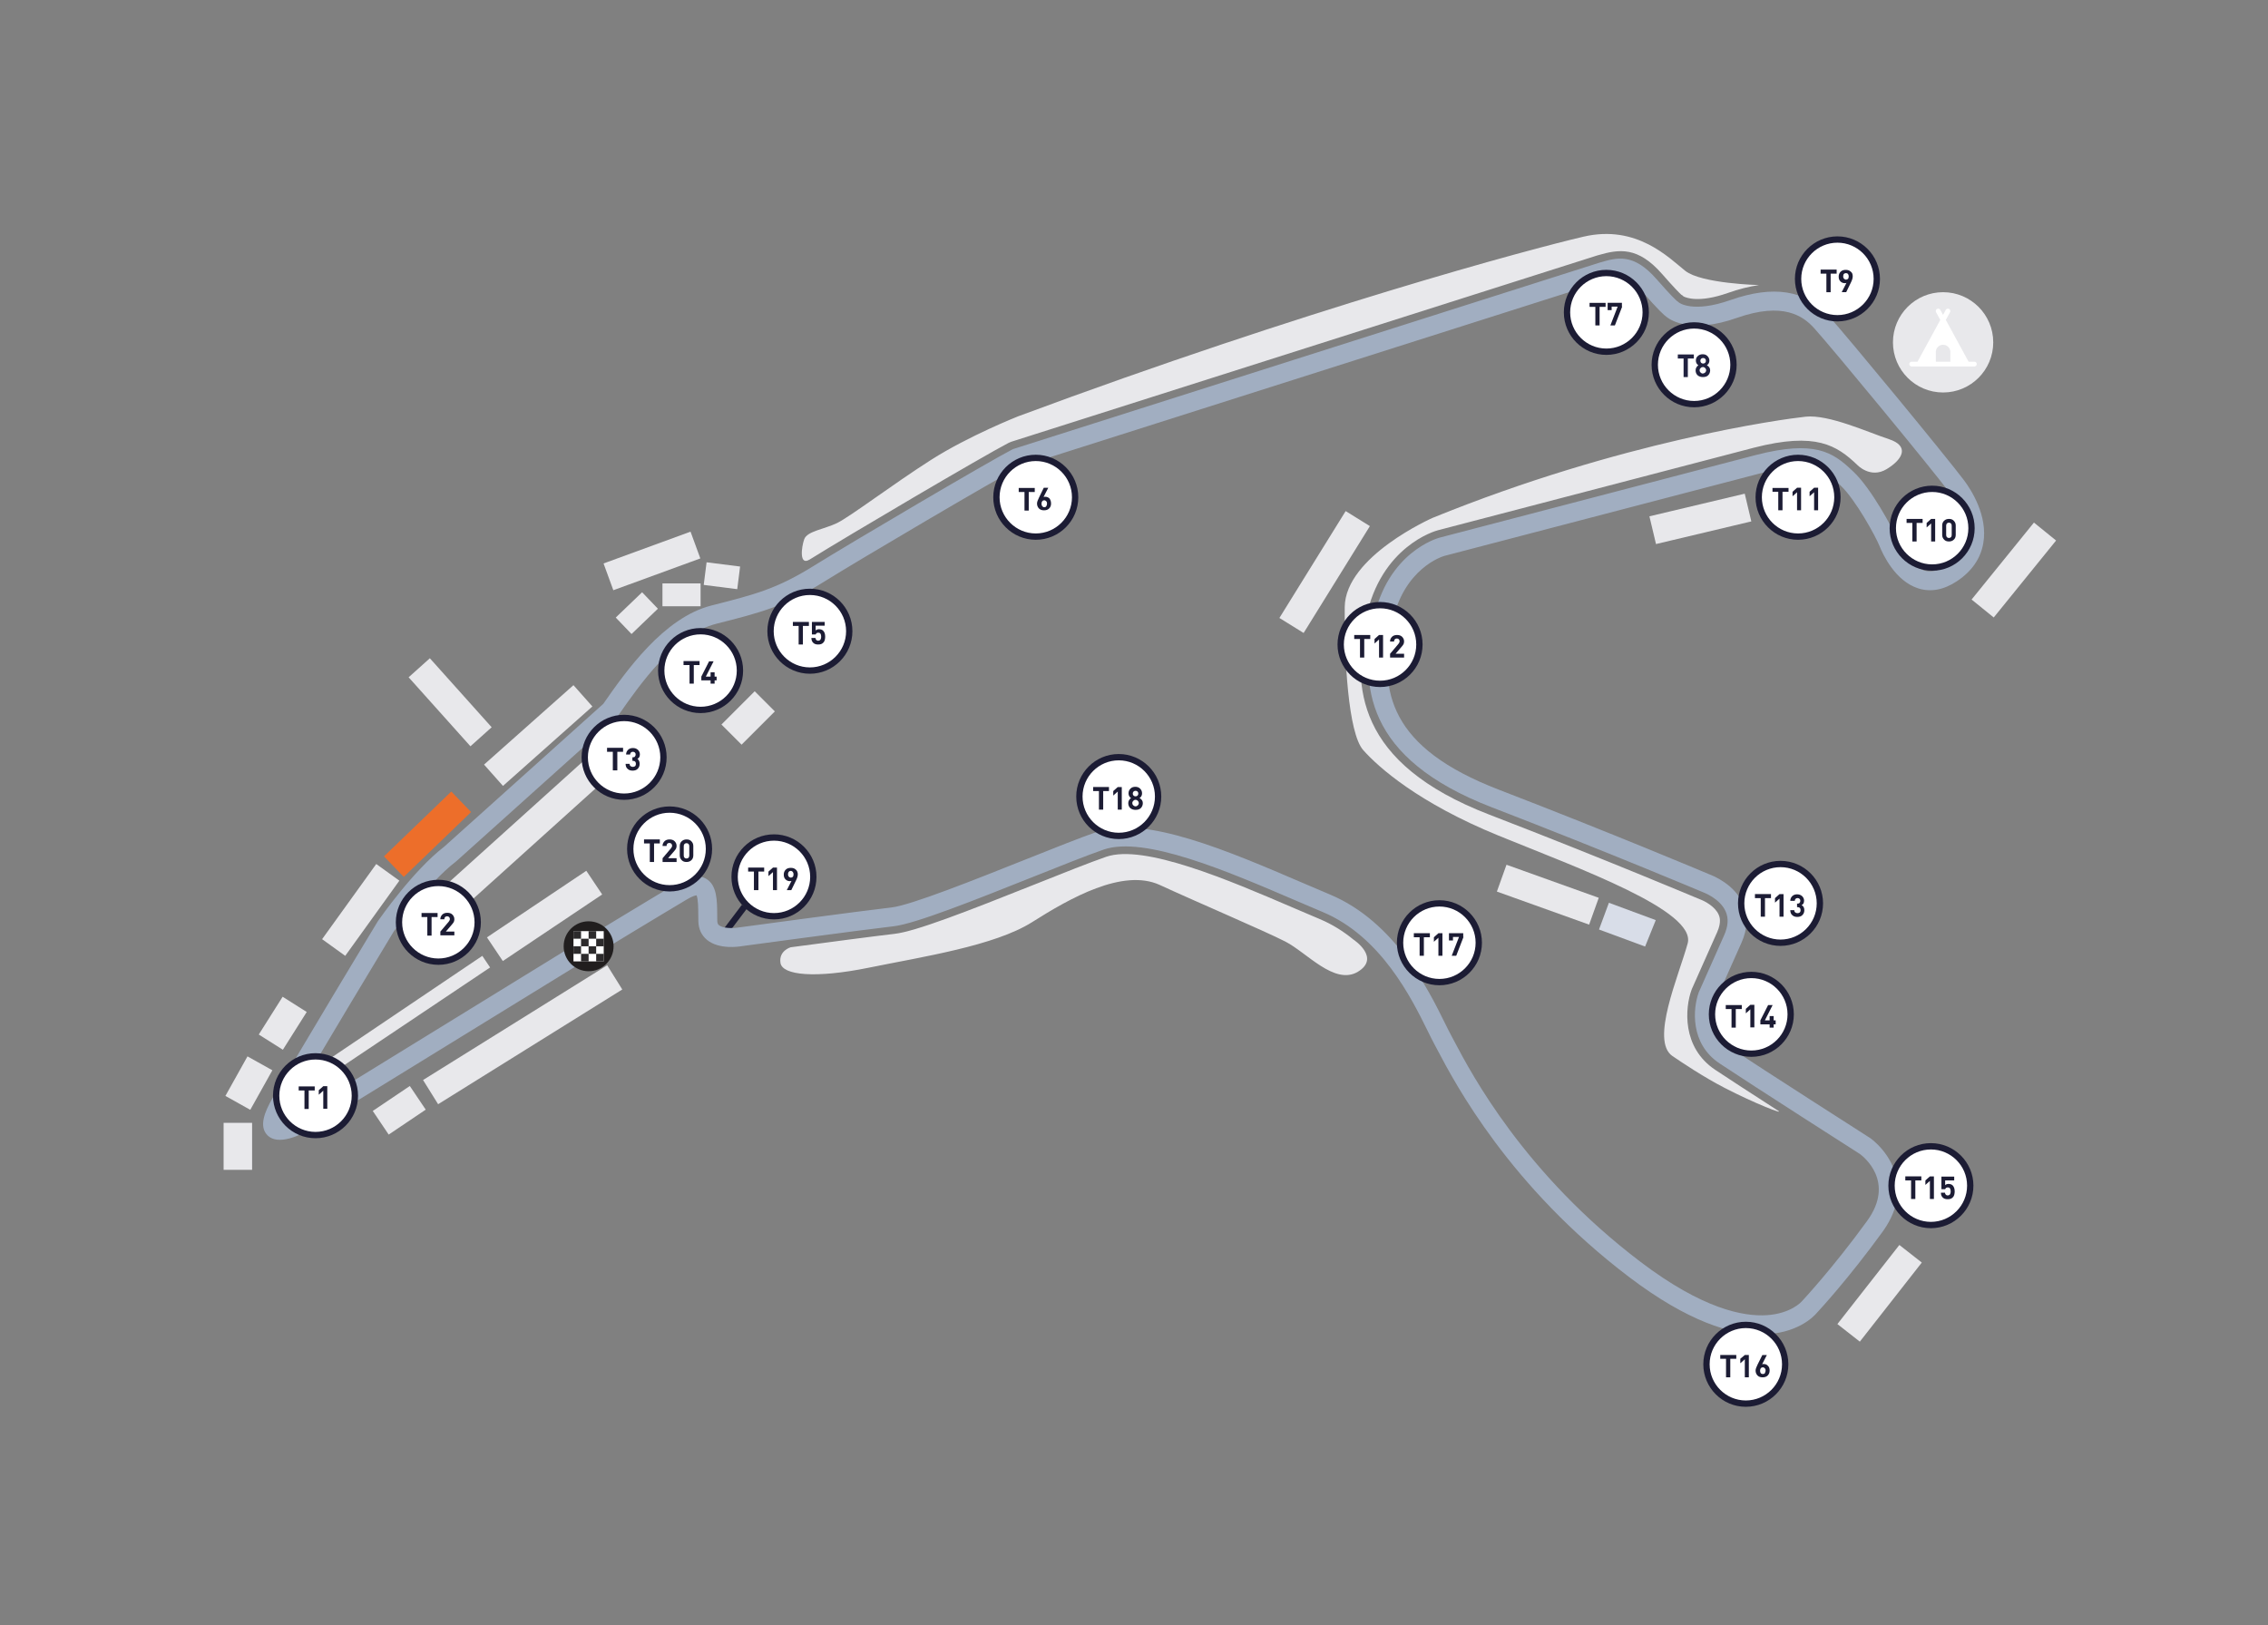 <svg xmlns="http://www.w3.org/2000/svg" id="Laag_1" data-name="Laag 1" viewBox="0 0 1072 768"><rect x="0" y="0" width="1072" height="768" fill="#808080" stroke="none"/><defs><style>.cls-1{isolation:isolate}.cls-2{fill:#2d2b2c}.cls-10,.cls-2,.cls-3,.cls-4,.cls-5,.cls-6,.cls-7,.cls-8,.cls-9{stroke-width:0}.cls-3{fill:#1c1c34}.cls-4{fill:#211e1e}.cls-5{fill:#212240}.cls-6{fill:#d8dde8}.cls-7{fill:#a1aec1}.cls-8{fill:#fff}.cls-9{fill:#e8e8eb}.cls-10{fill:#ed6e2a}</style></defs><path d="m211.8 417.32 76.161-68.673 9.02 10.004-76.161 68.672z" class="cls-9"/><path d="m342.443 438.48 8.227-10.88 2.377 1.798-8.227 10.879z" class="cls-3"/><path d="M832.48 630.68c-14.15 0-34.54-5.97-62.41-27.11-56.72-43.02-82.25-91.45-90.64-107.36-.59-1.11-1.09-2.06-1.51-2.84-.85-1.56-1.85-3.58-3.01-5.94-7.73-15.67-22.13-44.83-49.68-56.39-4.2-1.76-8.59-3.65-13.12-5.59-31.73-13.62-71.2-30.58-90.43-23.94-7.73 2.67-20.32 7.69-33.65 13.01-27.22 10.85-55.36 22.07-65.63 23.24-14.6 1.66-71.4 9.34-71.97 9.42-.89.16-10.5 1.72-16.25-2.98-2.6-2.13-4.01-5.15-4.09-8.76-.02-1-.03-2.02-.04-3.04-.02-2.95-.05-7.78-.83-9.27-.51.05-1.86.35-4.5 1.91-13.07 7.76-40.98 24.72-41.26 24.89l-4.65-7.64c.28-.17 28.23-17.17 41.35-24.94 3.6-2.14 8.92-4.68 13.5-2.1 5.24 2.96 5.29 10.14 5.34 17.09 0 .97.01 1.94.03 2.9.03 1.23.43 1.71.81 2.03 1.83 1.5 6.58 1.53 9.21 1.07.75-.1 57.64-7.8 72.33-9.47 9.08-1.03 39.16-13.02 63.33-22.66 13.43-5.36 26.12-10.42 34.05-13.16 22.49-7.76 62.01 9.2 96.88 24.17 4.51 1.93 8.88 3.81 13.05 5.56 30.63 12.85 46.58 45.15 54.24 60.67 1.11 2.24 2.05 4.15 2.85 5.63.43.8.95 1.78 1.56 2.93 8.16 15.48 32.99 62.59 88.13 104.4 29.27 22.2 48.61 25.89 59.71 25.15 11.45-.8 16.34-6.37 16.54-6.61.32-.35 14.56-15.55 30.8-37.93 13.46-18.56-1.71-30.39-3.48-31.68-.31-.19-51.63-33-66.31-42.79-14.04-9.36-12.55-26.03-9.8-33.54.11-.27 3.48-7.91 12.01-27 1.9-4.26 2.15-7.91.76-11.16-2.68-6.26-10.65-9.14-10.73-9.17-.7-.29-44.62-18.84-99.81-40.12-60.52-23.33-62.26-57.87-55.98-88.58 6.54-31.98 30.29-38.63 31.29-38.89L830 215.02c27.54-7.06 36.17-1.46 45.33 7.24l.84.79c8.22 7.74 18.44 26.57 20.48 31.68.51 1.27 5.19 12.5 12.76 14.86 3.24 1.01 6.71.25 10.61-2.34 4.95-3.28 7.76-7.22 8.58-12.04 1.68-9.79-5.35-20.05-7.55-22.96-8.65-11.46-54.38-66.97-63.56-77.15-5.21-5.78-14.67-12.57-36.61-4.84-21.09 7.42-30.85 1.33-33.06-.41-1.23-.84-3.97-3.32-11.53-11.98-7.2-8.24-10.25-7.35-17.62-5.19l-.49.14-275.99 87.74c-11.74 6.14-75.18 43.46-92.97 54.54-18.55 11.55-29.32 14.28-50.76 19.73-19.47 4.94-36.12 28.81-46.07 43.07l-.19.27c-.2.28-.42.54-.68.77l-75.76 68.02c-.09.08-.18.16-.28.23-13.41 10.21-29.19 32.78-29.35 33.01-.22.38-37.17 61.42-49.79 83.67-1.57 2.77-2.33 4.6-2.69 5.74 2.28-.52 6.02-2.08 9.2-3.9l130.2-80.08 4.68 7.62-130.32 80.14c-5.78 3.34-16.03 8.09-20.95 3.2-4.32-4.29-1.16-11.41 2.09-17.13 12.68-22.36 49.7-83.51 50.07-84.12.83-1.21 16.78-24.02 31.28-35.14l75.25-67.56c10.67-15.3 28.48-40.73 51.1-46.47 20.55-5.22 30.86-7.84 48.24-18.66 18.05-11.24 82.99-49.43 93.93-55.07.22-.11.45-.21.69-.29l277.05-88.06c8.19-2.39 15.91-4.65 26.87 7.89 6.69 7.66 9.1 9.86 9.7 10.36.26.14.47.29.73.56s6.81 5.12 24.46-1.09c20.25-7.12 35.37-4.75 46.22 7.28 9.25 10.25 55.35 66.21 64.06 77.75 3.51 4.66 11.45 16.89 9.23 29.85-1.25 7.28-5.44 13.34-12.46 17.99-6.19 4.1-12.33 5.26-18.21 3.42-10.99-3.43-16.86-16.23-18.4-20.07-1.74-4.35-11.28-21.87-18.31-28.49l-.86-.82c-6.74-6.39-12.06-11.45-36.94-5.07l-149.49 39.06c-.75.21-19.42 5.69-24.81 32.04-6.72 32.82-.71 58.72 50.43 78.44 53.95 20.8 97.17 39.01 99.69 40.08 1.5.55 11.76 4.61 15.81 13.96 2.43 5.61 2.17 11.8-.79 18.4-7.8 17.46-11.29 25.33-11.82 26.53-.52 1.55-4.82 15.44 6.4 22.92 14.61 9.74 65.86 42.5 66.37 42.83.61.43 10.56 7.64 12.58 19.98 1.32 8.05-1 16.25-6.87 24.35-16.13 22.23-29.96 37.12-31.26 38.52-1.21 1.41-9.2 9.84-26.01 9.85ZM329.46 423.13Z" class="cls-7"/><g id="General_Admission" data-name="General Admission"><path d="M382.6 264.49c18.61-11.59 82.88-49.39 94.18-55.21.4-.21.82-.38 1.25-.52l276.46-87.89.18-.06.49-.14c10.27-3 19.04-4.25 30.59 8.98 5.5 6.29 7.99 8.76 8.91 9.62.39.18.66.37 1.06.81 1.17.62 7.29 3.2 21-1.63 5.2-1.83 10.1-3.07 14.7-3.72 0 0-27.23-.67-34.86-6.73-7.63-6.06-22.9-22-48.04-16.16s-130.65 34.12-267.14 84.86c0 0-23.35 9.2-41.31 20.65s-38.39 26.94-44.45 29.86c-6.06 2.92-14.14 3.82-15.49 7.63s-2.42 12.64 2.46 9.64ZM840.38 524.88c-12.02-7.74-23.78-15.35-29.66-19.28-15.91-10.6-14.27-29.35-11.19-37.79l.19-.49s3.37-7.64 11.91-26.75c2.18-4.88 1.1-7.41.75-8.24-1.68-3.96-6.81-6.55-8.64-7.22l-.46-.18c-.44-.18-44.31-18.72-99.43-39.97-63.03-24.3-64.8-60.48-58.21-92.67 6.98-34.15 32.81-41.37 33.91-41.66l149.54-39.07c29.31-7.51 39.04-1.08 48.73 8.11 0 0 6.23 6.73 13.98 2.01s10.78-10.94 1.01-14.14c-9.77-3.2-28.45-11.79-39.4-10.61-10.94 1.18-86.93 11.45-176.28 47.82 0 0-41.31 18.18-41.53 42.2-.22 24.02 1.57 59.49 8.76 67.57 7.18 8.08 26.04 24.92 63.98 40.41 37.94 15.49 93.61 35.47 89.35 50.96-4.26 15.49-17.74 46.02-7.18 53.2 4.35 2.96 14.55 9.83 24.64 15.04 14.42 7.45 28.63 12.92 25.24 10.74ZM641.66 459.36c-11 6.29-24.02-9.21-34.12-14.37-10.1-5.16-41.76-18.63-59.27-26.72-17.51-8.08-42.65 6.29-60.39 17.51-17.73 11.22-51.86 16.39-77.22 21.55-25.37 5.16-40.86 3.59-41.76-2.24-.9-5.84 4.85-7.41 4.85-7.41 17.68-2.36 40.55-5.37 49.04-6.34 9.97-1.13 33.88-10.44 66.56-23.47 13.29-5.3 25.85-10.31 33.5-12.95 17.89-6.18 58.31 11.17 87.82 23.84 4.54 1.95 8.95 3.84 13.16 5.61 5.89 2.47 11.16 5.81 15.88 9.67 0 0 13.17 8.63 1.95 15.31Z" class="cls-9"/></g><g id="Stand"><path d="m604.728 292.05 31.317-50.51 11.448 7.099-31.317 50.509zM779.619 244.015l45.056-10.701 3.113 13.105-45.057 10.701zM931.899 283.34l29.47-36.367 10.466 8.48-29.471 36.368zM228.792 361.355l42.26-37.546 8.946 10.07-42.26 37.546zM230.162 442.999l46.965-31.464 7.497 11.19-46.964 31.464z" class="cls-9"/><path d="m181.493 404.723 31.823-30.645 9.344 9.702-31.824 30.646z" class="cls-10"/><path d="m152.246 443.857 25.591-35.522 10.93 7.874-25.592 35.522zM285.276 266.293l41.119-15.031 4.625 12.65-41.12 15.032zM193.145 320.086l10.032-8.988 29.215 32.606-10.032 8.989zM106.538 517.936l10.441-18.69 11.76 6.569-10.442 18.69zM105.69 530.64h13.47v22.22h-13.47zM176.194 525.037l17.512-11.79 7.522 11.174-17.511 11.79zM122.316 488.92l11.274-17.848 11.388 7.194-11.274 17.847zM199.963 510.423l87.043-54.221 7.122 11.433-87.043 54.222zM332.623 276.434l1.353-10.694 15.844 2.004-1.353 10.695zM313.12 275.73h18.02v10.78h-18.02zM291.04 291.861l12.461-11.957 7.464 7.778-12.46 11.957zM868.469 625.762l29.29-37.382 10.603 8.308-29.29 37.382zM152.63 510.13l-3.5-5.24 78.84-53.15 3.68 5.48-79.02 52.91z" class="cls-9"/></g><g id="Fin_Start" data-name="Fin/Start"><path d="M290.02 447.21c0-6.52-5.29-11.8-11.8-11.8s-11.8 5.29-11.8 11.8 5.28 11.8 11.8 11.8 11.8-5.28 11.8-11.8Z" class="cls-4"/><g><path d="M271.06 440.06h14.3v14.3h-14.3z" class="cls-8"/><path d="M271.06 440.06h3.58v3.58h-3.58zM278.21 440.06h3.58v3.58h-3.58zM271.06 447.21h3.58v3.58h-3.58zM278.21 447.21h3.58v3.58h-3.58zM281.79 443.64h3.58v3.58h-3.58z" class="cls-2"/><path d="M274.64 443.64h3.58v3.58h-3.58zM281.79 450.79h3.58v3.58h-3.58zM274.64 450.79h3.58v3.58h-3.58z" class="cls-2"/></g></g><g><circle id="Ellipse_156" cx="800.74" cy="172.39" r="18.6" class="cls-8" data-name="Ellipse 156"/><path d="M800.75 192.49c-11.08 0-20.1-9.01-20.1-20.09s9.02-20.1 20.1-20.1 20.1 9.01 20.1 20.1-9.02 20.09-20.1 20.09Zm0-37.21c-9.44 0-17.11 7.68-17.11 17.11s7.68 17.11 17.11 17.11 17.11-7.68 17.11-17.11-7.68-17.11-17.11-17.11Z" class="cls-3"/></g><g class="cls-1"><path d="M800.51 169.43h-2.73v8.77h-2.01v-8.77h-2.73v-1.9h7.58v1.9h-.12ZM808.33 175c0 .95-.36 1.78-.95 2.37s-1.42.83-2.49.83c-.95 0-1.78-.24-2.49-.83-.59-.59-.95-1.3-.95-2.37 0-.95.47-1.78 1.3-2.37-.83-.59-1.18-1.3-1.18-2.25s.36-1.66.95-2.13c.59-.59 1.42-.83 2.25-.83.95 0 1.66.24 2.25.83s.95 1.3.95 2.13c0 .95-.36 1.66-1.18 2.25 1.07.59 1.54 1.42 1.54 2.37Zm-2.37 1.07c.24-.24.47-.59.47-1.07s-.12-.71-.47-1.07c-.24-.24-.59-.47-1.07-.47-.36 0-.71.12-1.07.47s-.47.59-.47 1.07.12.71.47 1.07c.24.24.59.47 1.07.47.47-.12.83-.24 1.07-.47Zm.36-5.57c0-.36-.12-.71-.36-.95s-.59-.36-.95-.36-.71.12-.95.36-.36.59-.36.95.12.71.36.95.59.36.95.36.71-.12.95-.36.36-.47.36-.95Z" class="cls-5"/></g><g><circle id="Ellipse_159" cx="759.27" cy="147.63" r="18.6" class="cls-8" data-name="Ellipse 159"/><path d="M759.27 167.72c-11.08 0-20.1-9.01-20.1-20.1s9.02-20.09 20.1-20.09 20.1 9.01 20.1 20.09-9.02 20.1-20.1 20.1Zm0-37.21c-9.44 0-17.11 7.68-17.11 17.11s7.68 17.11 17.11 17.11 17.11-7.68 17.11-17.11-7.68-17.11-17.11-17.11Z" class="cls-3"/></g><g class="cls-1"><path d="M758.8 145.02h-2.73v8.77h-2.01v-8.77h-2.73v-1.9h7.58v1.9h-.12ZM766.74 144.9l-3.44 8.89h-2.13l3.44-8.89h-2.84v1.66h-1.9v-3.44h6.75v1.78h.12Z" class="cls-3"/></g><g><circle id="Ellipse_150" cx="489.57" cy="235.01" r="18.6" class="cls-8" data-name="Ellipse 150"/><path d="M489.57 255.1c-11.08 0-20.09-9.01-20.09-20.09s9.01-20.1 20.09-20.1 20.1 9.01 20.1 20.1-9.01 20.09-20.1 20.09Zm0-37.21c-9.44 0-17.11 7.68-17.11 17.11s7.68 17.11 17.11 17.11 17.11-7.68 17.11-17.11-7.68-17.11-17.11-17.11Z" class="cls-3"/></g><g class="cls-1"><path d="M488.98 232.52h-2.73v8.77h-2.01v-8.77h-2.73v-1.9h7.58v1.9h-.12ZM496.8 237.97c0 1.07-.36 1.78-.95 2.37s-1.42.83-2.37.83-1.78-.24-2.37-.83c-.59-.59-.95-1.42-.95-2.37 0-.71.36-1.66.95-2.84l2.25-4.62h2.13l-2.25 4.38c.24-.12.47-.12.83-.12.71 0 1.42.24 2.01.83.47.71.71 1.42.71 2.37Zm-1.9 0c0-.47-.12-.83-.36-1.07-.24-.24-.59-.47-.95-.47s-.71.12-.95.47c-.24.24-.36.71-.36 1.18s.12.83.36 1.18c.24.24.59.47.95.47s.71-.12.95-.47c.24-.47.36-.83.36-1.3Z" class="cls-3"/></g><g><circle id="Ellipse_151" cx="913.26" cy="249.62" r="18.6" class="cls-8" data-name="Ellipse 151"/><path d="M913.26 269.72c-11.08 0-20.1-9.01-20.1-20.09s9.02-20.1 20.1-20.1 20.09 9.01 20.09 20.1-9.01 20.09-20.09 20.09Zm0-37.21c-9.44 0-17.11 7.68-17.11 17.11s7.68 17.11 17.11 17.11 17.11-7.68 17.11-17.11-7.68-17.11-17.11-17.11Z" class="cls-3"/></g><g class="cls-1"><path d="M908.64 247.14h-2.73v8.77h-2.01v-8.77h-2.73v-1.9h7.58v1.9h-.12ZM914.68 255.91h-1.9v-8.53l-2.13 1.9v-2.13l2.13-1.9h1.9v10.66ZM924.4 252.82c0 .95-.36 1.78-.95 2.25-.59.59-1.42.83-2.25.83-.95 0-1.66-.24-2.25-.83s-.95-1.3-.95-2.25v-4.5c0-.95.36-1.78.95-2.25.59-.59 1.42-.83 2.25-.83.95 0 1.66.24 2.25.83s.95 1.3.95 2.25v4.5Zm-1.9 0v-4.38c0-.47-.12-.83-.36-1.07s-.59-.36-.95-.36-.71.12-.95.36-.36.59-.36 1.07v4.38c0 .47.12.83.36 1.07s.59.36.95.36.71-.12.95-.36.36-.59.36-1.07Z" class="cls-3"/></g><g><circle id="Ellipse_153" cx="382.81" cy="298.31" r="18.6" class="cls-8" data-name="Ellipse 153"/><path d="M382.81 318.41c-11.08 0-20.1-9.01-20.1-20.09s9.01-20.1 20.1-20.1 20.09 9.01 20.09 20.1-9.01 20.09-20.09 20.09Zm0-37.21c-9.44 0-17.11 7.68-17.11 17.11s7.68 17.11 17.11 17.11 17.11-7.68 17.11-17.11-7.68-17.11-17.11-17.11Z" class="cls-3"/></g><g class="cls-1"><path d="M382.34 295.82h-2.84v8.77h-2.01v-8.77h-2.73v-1.9h7.58v1.9ZM390.04 300.92c0 .59-.12 1.18-.24 1.66-.12.47-.36.83-.71 1.18-.59.59-1.3.83-2.37.83s-1.78-.24-2.37-.83c-.47-.47-.83-1.18-.83-2.25h1.9c.12.83.59 1.3 1.3 1.3.36 0 .71-.12.95-.36s.47-.83.47-1.54c0-1.3-.47-1.9-1.3-1.9-.71 0-1.07.24-1.3.83h-1.78v-5.92h6.04v1.78h-4.27v2.25c.36-.36.95-.59 1.54-.59.83 0 1.54.24 2.01.71.71.71.95 1.66.95 2.84Z" class="cls-3"/></g><g><circle id="Ellipse_154" cx="331.14" cy="316.92" r="18.6" class="cls-8" data-name="Ellipse 154"/><path d="M331.14 337.01c-11.08 0-20.1-9.01-20.1-20.1s9.01-20.09 20.1-20.09 20.1 9.01 20.1 20.09-9.01 20.1-20.1 20.1Zm0-37.21c-9.44 0-17.11 7.68-17.11 17.11s7.68 17.11 17.11 17.11 17.11-7.68 17.11-17.11-7.68-17.11-17.11-17.11Z" class="cls-3"/></g><g class="cls-1"><path d="M330.66 314.31h-2.73v8.77h-2.01v-8.77h-2.84v-1.9h7.58v1.9ZM338.72 321.54h-.95v1.54h-1.9v-1.54h-4.38v-1.78l3.67-7.23h2.13l-3.67 7.23h2.25v-2.01h1.9v2.01h.95v1.78Z" class="cls-3"/></g><g><circle id="Ellipse_155" cx="294.99" cy="357.92" r="18.6" class="cls-8" data-name="Ellipse 155"/><path d="M294.99 378.01c-11.08 0-20.09-9.01-20.09-20.1s9.01-20.1 20.09-20.1 20.1 9.01 20.1 20.1-9.01 20.1-20.1 20.1Zm0-37.21c-9.44 0-17.11 7.68-17.11 17.11s7.68 17.11 17.11 17.11 17.11-7.68 17.11-17.11-7.68-17.11-17.11-17.11Z" class="cls-3"/></g><g class="cls-1"><path d="M294.52 355.31h-2.73v8.77h-2.13v-8.77h-2.73v-1.9h7.58v1.9ZM302.34 361c0 1.07-.36 1.78-.95 2.37s-1.42.83-2.37.83-1.78-.24-2.37-.83c-.59-.47-.95-1.3-.95-2.37h1.9c0 .47.12.83.47 1.07.24.24.59.36 1.07.36s.71-.12 1.07-.36c.24-.24.36-.59.36-1.07s-.12-.83-.36-1.07-.59-.36-1.07-.36h-.24v-1.66h.24c.47 0 .83-.12.95-.36.24-.24.36-.59.36-.95 0-.47-.12-.71-.36-.95s-.59-.36-.95-.36-.71.12-.95.36-.36.59-.36.95h-1.9c0-.95.36-1.66.95-2.25s1.42-.83 2.25-.83c.95 0 1.66.24 2.37.83.59.59.95 1.3.95 2.13 0 1.07-.36 1.78-1.18 2.13.59.47 1.07 1.18 1.07 2.37Z" class="cls-3"/></g><g><circle id="Ellipse_156-2" cx="207.19" cy="435.89" r="18.6" class="cls-8" data-name="Ellipse 156"/><path d="M207.19 455.98c-11.08 0-20.1-9.02-20.1-20.1s9.01-20.09 20.1-20.09 20.1 9.01 20.1 20.09-9.01 20.1-20.1 20.1Zm0-37.21c-9.44 0-17.11 7.68-17.11 17.11s7.68 17.11 17.11 17.11 17.11-7.68 17.11-17.11-7.68-17.11-17.11-17.11Z" class="cls-3"/></g><g class="cls-1"><path d="M206.72 433.4h-2.73v8.77h-2.01v-8.77h-2.73v-1.9h7.58v1.9h-.12ZM214.54 442.05h-6.4v-1.78l3.91-4.62c.36-.47.59-.83.59-1.3 0-.36-.12-.71-.36-.95s-.59-.36-.95-.36-.71.12-.95.36-.36.59-.36 1.07h-1.9c0-.95.36-1.66.95-2.25s1.42-.83 2.37-.83 1.78.24 2.37.83.95 1.3.95 2.25c0 .47-.12.83-.24 1.18s-.47.71-.83 1.18l-2.96 3.44h4.03v1.78h-.24Z" class="cls-3"/></g><g><circle id="Ellipse_160" cx="149.13" cy="517.84" r="18.6" class="cls-8" data-name="Ellipse 160"/><path d="M149.13 537.93c-11.08 0-20.09-9.01-20.09-20.09s9.01-20.1 20.09-20.1 20.1 9.02 20.1 20.1-9.01 20.09-20.1 20.09Zm0-37.21c-9.44 0-17.11 7.68-17.11 17.11s7.68 17.11 17.11 17.11 17.11-7.68 17.11-17.11-7.68-17.11-17.11-17.11Z" class="cls-3"/></g><g class="cls-1"><path d="M148.65 515.35h-2.73v8.77h-2.01v-8.77h-2.73v-1.9h7.58v1.9h-.12ZM154.7 524h-1.9v-8.53l-2.13 1.9v-2.13l2.13-1.9h1.9V524Z" class="cls-3"/></g><g><circle id="Ellipse_157" cx="868.49" cy="131.81" r="18.6" class="cls-8" data-name="Ellipse 157"/><path d="M868.49 151.9c-11.08 0-20.1-9.01-20.1-20.09s9.02-20.1 20.1-20.1 20.1 9.01 20.1 20.1-9.02 20.09-20.1 20.09Zm0-37.21c-9.44 0-17.11 7.68-17.11 17.11s7.68 17.11 17.11 17.11 17.11-7.68 17.11-17.11-7.68-17.11-17.11-17.11Z" class="cls-3"/></g><g class="cls-1"><path d="M868.01 129.32h-2.73v8.77h-2.01v-8.77h-2.73v-1.9h7.58v1.9H868ZM875.71 130.62c0 .71-.24 1.66-.83 2.84l-2.25 4.62h-2.13l2.25-4.38c-.24.12-.47.12-.83.12-.71 0-1.42-.24-2.01-.83s-.83-1.3-.83-2.25c0-1.07.36-1.78.95-2.37s1.42-.83 2.37-.83 1.78.24 2.37.83c.71.47.95 1.3.95 2.25Zm-2.25 1.18c.24-.24.36-.71.36-1.18s-.12-.83-.36-1.18c-.24-.24-.59-.36-.95-.36s-.71.12-.95.36-.36.71-.36 1.18.12.83.36 1.07c.24.24.59.47.95.47s.71-.12.95-.36Z" class="cls-3"/></g><g><circle id="Ellipse_146" cx="849.88" cy="235.01" r="18.6" class="cls-8" data-name="Ellipse 146"/><path d="M849.88 255.1c-11.08 0-20.1-9.01-20.1-20.09s9.02-20.1 20.1-20.1 20.1 9.01 20.1 20.1-9.02 20.09-20.1 20.09Zm0-37.21c-9.44 0-17.11 7.68-17.11 17.11s7.68 17.11 17.11 17.11 17.11-7.68 17.11-17.11-7.68-17.11-17.11-17.11Z" class="cls-3"/></g><g class="cls-1"><path d="M845.26 232.4h-2.73v8.77h-2.01v-8.77h-2.73v-1.78h7.58v1.78h-.12ZM851.3 241.17h-1.9v-8.53l-2.13 1.9v-2.13l2.13-1.9h1.9v10.66ZM859.36 241.17h-1.9v-8.53l-2.13 1.9v-2.13l2.13-1.9h1.9v10.66Z" class="cls-3"/></g><g><circle id="Ellipse_147" cx="652.3" cy="304.59" r="18.6" class="cls-8" data-name="Ellipse 147"/><path d="M652.3 324.69c-11.08 0-20.1-9.01-20.1-20.09s9.02-20.1 20.1-20.1 20.1 9.01 20.1 20.1-9.02 20.09-20.1 20.09Zm0-37.21c-9.44 0-17.11 7.68-17.11 17.11s7.68 17.11 17.11 17.11 17.11-7.68 17.11-17.11-7.68-17.11-17.11-17.11Z" class="cls-3"/></g><g class="cls-1"><path d="M647.56 301.99h-2.73v8.77h-2.01v-8.77h-2.73v-1.9h7.58v1.9h-.12ZM653.72 310.76h-1.9v-8.53l-2.13 1.9V302l2.13-1.9h1.9v10.66ZM663.44 310.76h-6.4v-1.78l3.91-4.62c.36-.47.59-.83.59-1.3 0-.36-.12-.71-.36-.95s-.59-.36-.95-.36-.71.12-.95.36-.36.59-.36 1.07h-1.9c0-.95.36-1.66.95-2.25s1.42-.83 2.37-.83 1.78.24 2.37.83.95 1.3.95 2.25c0 .47-.12.83-.24 1.18-.12.36-.47.71-.83 1.18l-2.96 3.44h4.03v1.78h-.24Z" class="cls-3"/></g><g><circle id="Ellipse_148" cx="841.59" cy="426.94" r="18.6" class="cls-8" data-name="Ellipse 148"/><path d="M841.59 447.03c-11.08 0-20.1-9.01-20.1-20.09s9.02-20.1 20.1-20.1 20.1 9.02 20.1 20.1-9.02 20.09-20.1 20.09Zm0-37.21c-9.44 0-17.11 7.68-17.11 17.11s7.68 17.11 17.11 17.11 17.11-7.68 17.11-17.11-7.68-17.11-17.11-17.11Z" class="cls-3"/></g><g class="cls-1"><path d="M836.97 424.45h-2.73v8.77h-2.01v-8.77h-2.73v-1.9h7.58v1.9h-.12ZM843.01 433.22h-1.9v-8.53l-2.13 1.9v-2.13l2.13-1.9h1.9v10.66ZM852.84 430.14c0 1.07-.36 1.78-.95 2.37s-1.42.83-2.37.83-1.78-.24-2.37-.83c-.59-.47-.95-1.3-.95-2.37h1.9c0 .47.12.83.47 1.07.24.24.59.36 1.07.36s.71-.12 1.07-.36c.24-.24.36-.59.36-1.07s-.12-.83-.36-1.07c-.24-.24-.59-.36-1.07-.36h-.24v-1.66h.24c.47 0 .83-.12.95-.36.24-.24.36-.59.36-.95 0-.47-.12-.71-.36-.95s-.59-.36-.95-.36-.71.12-.95.36-.36.59-.36.95h-2.13c0-.95.36-1.66.95-2.25s1.42-.83 2.25-.83c.95 0 1.66.24 2.37.83.59.59.95 1.3.95 2.13 0 1.07-.36 1.78-1.18 2.13.83.47 1.3 1.18 1.3 2.37Z" class="cls-3"/></g><g><circle id="Ellipse_149" cx="827.79" cy="479.38" r="18.6" class="cls-8" data-name="Ellipse 149"/><path d="M827.79 499.47c-11.08 0-20.1-9.02-20.1-20.1s9.02-20.09 20.1-20.09 20.09 9.01 20.09 20.09-9.01 20.1-20.09 20.1Zm0-37.21c-9.44 0-17.11 7.68-17.11 17.11s7.68 17.11 17.11 17.11 17.11-7.68 17.11-17.11-7.68-17.11-17.11-17.11Z" class="cls-3"/></g><g class="cls-1"><path d="M823.17 476.89h-2.73v8.77h-2.01v-8.77h-2.73v-1.9h7.58v1.9h-.12ZM829.22 485.54h-1.9v-8.53l-2.13 1.9v-2.13l2.13-1.9h1.9v10.66ZM839.29 484.12h-.95v1.54h-1.9v-1.54h-4.38v-1.9l3.67-7.23h2.13l-3.67 7.23h2.25v-2.01h1.9v2.01h.95v1.9Z" class="cls-3"/></g><g><circle id="Ellipse_149-2" cx="912.66" cy="560.35" r="18.6" class="cls-8" data-name="Ellipse 149"/><path d="M912.66 580.45c-11.08 0-20.1-9.02-20.1-20.1s9.02-20.1 20.1-20.1 20.1 9.02 20.1 20.1-9.02 20.1-20.1 20.1Zm0-37.21c-9.44 0-17.11 7.68-17.11 17.11s7.68 17.11 17.11 17.11 17.11-7.68 17.11-17.11-7.68-17.11-17.11-17.11Z" class="cls-3"/></g><g class="cls-1"><path d="M908.04 557.86h-2.73v8.77h-2.01v-8.77h-2.73v-1.9h7.58v1.9h-.12ZM914.09 566.63h-1.9v-8.53l-2.13 1.9v-2.13l2.13-1.9h1.9v10.66ZM923.92 563.08c0 .59-.12 1.18-.24 1.66-.12.47-.36.83-.71 1.18-.59.59-1.3.83-2.37.83s-1.78-.24-2.37-.83c-.47-.47-.83-1.18-.83-2.25h1.9c.12.83.59 1.3 1.3 1.3.36 0 .71-.12.95-.36s.47-.83.47-1.54c0-1.3-.47-1.9-1.3-1.9-.71 0-1.07.24-1.3.83h-1.78v-5.92h6.04v1.78h-4.27v2.25c.36-.36.95-.59 1.54-.59.83 0 1.54.24 2.01.71.59.59.95 1.54.95 2.84Z" class="cls-3"/></g><g><circle id="Ellipse_149-3" cx="825.19" cy="644.76" r="18.6" class="cls-8" data-name="Ellipse 149"/><path d="M825.19 664.86c-11.08 0-20.1-9.02-20.1-20.1s9.02-20.1 20.1-20.1 20.1 9.02 20.1 20.1-9.02 20.1-20.1 20.1Zm0-37.21c-9.44 0-17.11 7.68-17.11 17.11s7.68 17.11 17.11 17.11 17.11-7.68 17.11-17.11-7.68-17.11-17.11-17.11Z" class="cls-3"/></g><g class="cls-1"><path d="M820.57 642.16h-2.73v8.77h-2.01v-8.77h-2.73v-1.78h7.58v1.78h-.12ZM826.61 650.92h-1.9v-8.53l-2.13 1.9v-2.13l2.13-1.78h1.9v10.55ZM836.44 647.73c0 1.07-.36 1.78-.95 2.37-.59.59-1.42.83-2.37.83s-1.78-.24-2.37-.83-.95-1.42-.95-2.37c0-.71.36-1.66.95-2.84l2.25-4.5h2.13l-2.25 4.38c.24-.12.47-.12.83-.12.71 0 1.42.24 1.9.83.59.47.83 1.3.83 2.25Zm-1.9 0c0-.47-.12-.83-.36-1.07-.24-.24-.59-.47-.95-.47s-.71.12-.95.47c-.24.24-.36.71-.36 1.18s.12.83.36 1.18c.24.24.59.36.95.36s.71-.12.95-.36c.12-.47.36-.83.36-1.3Z" class="cls-3"/></g><g><circle id="Ellipse_149-4" cx="680.36" cy="445.54" r="18.6" class="cls-8" data-name="Ellipse 149" transform="rotate(-88.09 680.389 445.54)"/><path d="M680.36 465.64c-11.08 0-20.1-9.02-20.1-20.1s9.02-20.09 20.1-20.09 20.1 9.01 20.1 20.09-9.02 20.1-20.1 20.1Zm0-37.21c-9.44 0-17.11 7.68-17.11 17.11s7.68 17.11 17.11 17.11 17.11-7.68 17.11-17.11-7.68-17.11-17.11-17.11Z" class="cls-3"/></g><g class="cls-1"><path d="M675.74 442.94h-2.73v8.77H671v-8.77h-2.73v-1.9h7.58v1.9h-.12ZM681.78 451.71h-1.9v-8.53l-2.13 1.9v-2.13l2.13-1.9h1.9v10.66ZM691.74 442.82l-3.44 8.89h-2.13l3.44-8.89h-2.84v1.66h-1.9v-3.44h6.75v1.78h.12Z" class="cls-3"/></g><g><circle id="Ellipse_149-5" cx="528.79" cy="376.45" r="18.6" class="cls-8" data-name="Ellipse 149"/><path d="M528.79 396.55c-11.08 0-20.09-9.01-20.09-20.1s9.01-20.1 20.09-20.1 20.1 9.01 20.1 20.1-9.02 20.1-20.1 20.1Zm0-37.21c-9.44 0-17.11 7.68-17.11 17.11s7.68 17.11 17.11 17.11 17.11-7.68 17.11-17.11-7.68-17.11-17.11-17.11Z" class="cls-3"/></g><g class="cls-1"><path d="M524.17 373.85h-2.73v8.77h-2.01v-8.77h-2.73v-1.9h7.47v1.9ZM530.22 382.62h-1.9v-8.53l-2.13 1.9v-2.13l2.13-1.9h1.9v10.66ZM540.17 379.54c0 .95-.36 1.78-.95 2.37s-1.42.83-2.49.83c-.95 0-1.78-.24-2.49-.83-.59-.59-.95-1.3-.95-2.37 0-.95.47-1.78 1.3-2.37-.83-.59-1.18-1.3-1.18-2.25s.36-1.66.95-2.25 1.42-.83 2.25-.83 1.66.24 2.25.83.95 1.3.95 2.25-.36 1.66-1.18 2.25c1.07.59 1.54 1.42 1.54 2.37Zm-2.37 1.07c.24-.24.47-.59.47-1.07 0-.36-.12-.71-.47-1.07-.24-.24-.59-.47-1.07-.47s-.71.12-1.07.47c-.24.24-.47.59-.47 1.07 0 .36.12.71.47 1.07.24.24.59.47 1.07.47s.83-.24 1.07-.47Zm.24-5.57c0-.36-.12-.71-.36-.95s-.59-.36-.95-.36-.71.12-.95.36-.36.59-.36.95.12.71.36.95.59.36.95.36.71-.12.95-.36.36-.59.36-.95Z" class="cls-3"/></g><g><circle id="Ellipse_149-6" cx="365.83" cy="414.41" r="18.6" class="cls-8" data-name="Ellipse 149" transform="rotate(-.58 368.339 417.76)"/><path d="M365.83 434.51c-11.08 0-20.1-9.02-20.1-20.1s9.01-20.1 20.1-20.1 20.09 9.02 20.09 20.1-9.01 20.1-20.09 20.1Zm0-37.21c-9.44 0-17.11 7.68-17.11 17.11s7.68 17.11 17.11 17.11 17.11-7.68 17.11-17.11-7.68-17.11-17.11-17.11Z" class="cls-3"/></g><g class="cls-1"><path d="M361.21 411.92h-2.73v8.77h-2.13v-8.77h-2.73v-1.9h7.58v1.9ZM367.25 420.69h-1.9v-8.53l-2.13 1.9v-2.13l2.13-1.9h1.9v10.66ZM377.09 413.23c0 .71-.24 1.66-.83 2.84l-2.25 4.62h-2.13l2.25-4.38c-.24.12-.47.12-.83.12-.71 0-1.42-.24-2.01-.83s-.83-1.3-.83-2.25c0-1.07.36-1.78.95-2.37s1.42-.83 2.37-.83 1.78.24 2.37.83c.59.47.95 1.3.95 2.25Zm-2.37 1.18c.24-.24.36-.71.36-1.18s-.12-.83-.36-1.18c-.24-.24-.59-.47-.95-.47s-.71.12-.95.47c-.24.24-.36.71-.36 1.18s.12.83.36 1.07c.24.24.59.47.95.47s.71-.12.95-.36Z" class="cls-3"/></g><g><circle id="Ellipse_149-7" cx="316.5" cy="401.22" r="18.6" class="cls-8" data-name="Ellipse 149"/><path d="M316.5 421.31c-11.08 0-20.1-9.02-20.1-20.1s9.01-20.09 20.1-20.09 20.09 9.01 20.09 20.09-9.01 20.1-20.09 20.1Zm0-37.21c-9.44 0-17.11 7.68-17.11 17.11s7.68 17.11 17.11 17.11 17.11-7.68 17.11-17.11-7.68-17.11-17.11-17.11Z" class="cls-3"/></g><g class="cls-1"><path d="M311.88 398.61h-2.73v8.77h-2.01v-8.77h-2.73v-1.9h7.47v1.9Z" class="cls-3"/></g><path d="M319.58 407.38h-6.4v-1.78l3.91-4.62c.36-.47.59-.83.59-1.3 0-.36-.12-.71-.36-.95s-.59-.36-.95-.36-.71.12-.95.36-.36.59-.36 1.07h-1.9c0-.95.36-1.66.95-2.25s1.42-.83 2.37-.83 1.78.24 2.37.83.95 1.3.95 2.25c0 .47-.12.83-.24 1.18s-.47.71-.83 1.18l-2.96 3.44h4.03v1.78h-.24ZM327.7 404.3c0 .95-.36 1.78-.95 2.25-.59.59-1.42.83-2.25.83-.95 0-1.66-.24-2.25-.83s-.95-1.3-.95-2.25v-4.5c0-.95.36-1.78.95-2.25.59-.59 1.42-.83 2.25-.83.95 0 1.66.24 2.25.83s.95 1.3.95 2.25v4.5Zm-1.9 0v-4.38c0-.47-.12-.83-.36-1.07s-.59-.36-.95-.36-.71.12-.95.36-.36.59-.36 1.07v4.38c0 .47.12.83.36 1.07s.59.36.95.36.71-.12.95-.36.36-.59.36-1.07Z" class="cls-3"/><path d="m341 342.408 15.713-15.711 9.524 9.524-15.712 15.712z" class="cls-9"/><g><circle cx="918.43" cy="161.79" r="23.7" class="cls-9"/><path d="M933.22 170.94h-2.74l-10.76-19.73 1.97-3.64c.3-.57.09-1.25-.45-1.55s-1.25-.09-1.55.45l-1.28 2.35-1.28-2.35c-.3-.54-.98-.75-1.55-.45s-.75.98-.45 1.55l1.97 3.64-10.76 19.73h-2.74a1.129 1.129 0 1 0 0 2.26h29.6a1.129 1.129 0 1 0 0-2.26h.03Zm-11.39 0H915v-4.56c0-1.88 1.52-3.43 3.43-3.43s3.43 1.52 3.43 3.43v4.56h-.03Z" class="cls-8"/></g><path d="m707.52 421.36 4.543-12.68 43.606 15.622-4.543 12.68z" class="cls-9"/><path d="m782.62 434.85-5.04 12.49c-7.27-2.68-14.52-5.37-21.79-8.05l4.68-12.64c7.39 2.74 14.79 5.46 22.15 8.2Z" class="cls-6"/></svg>
